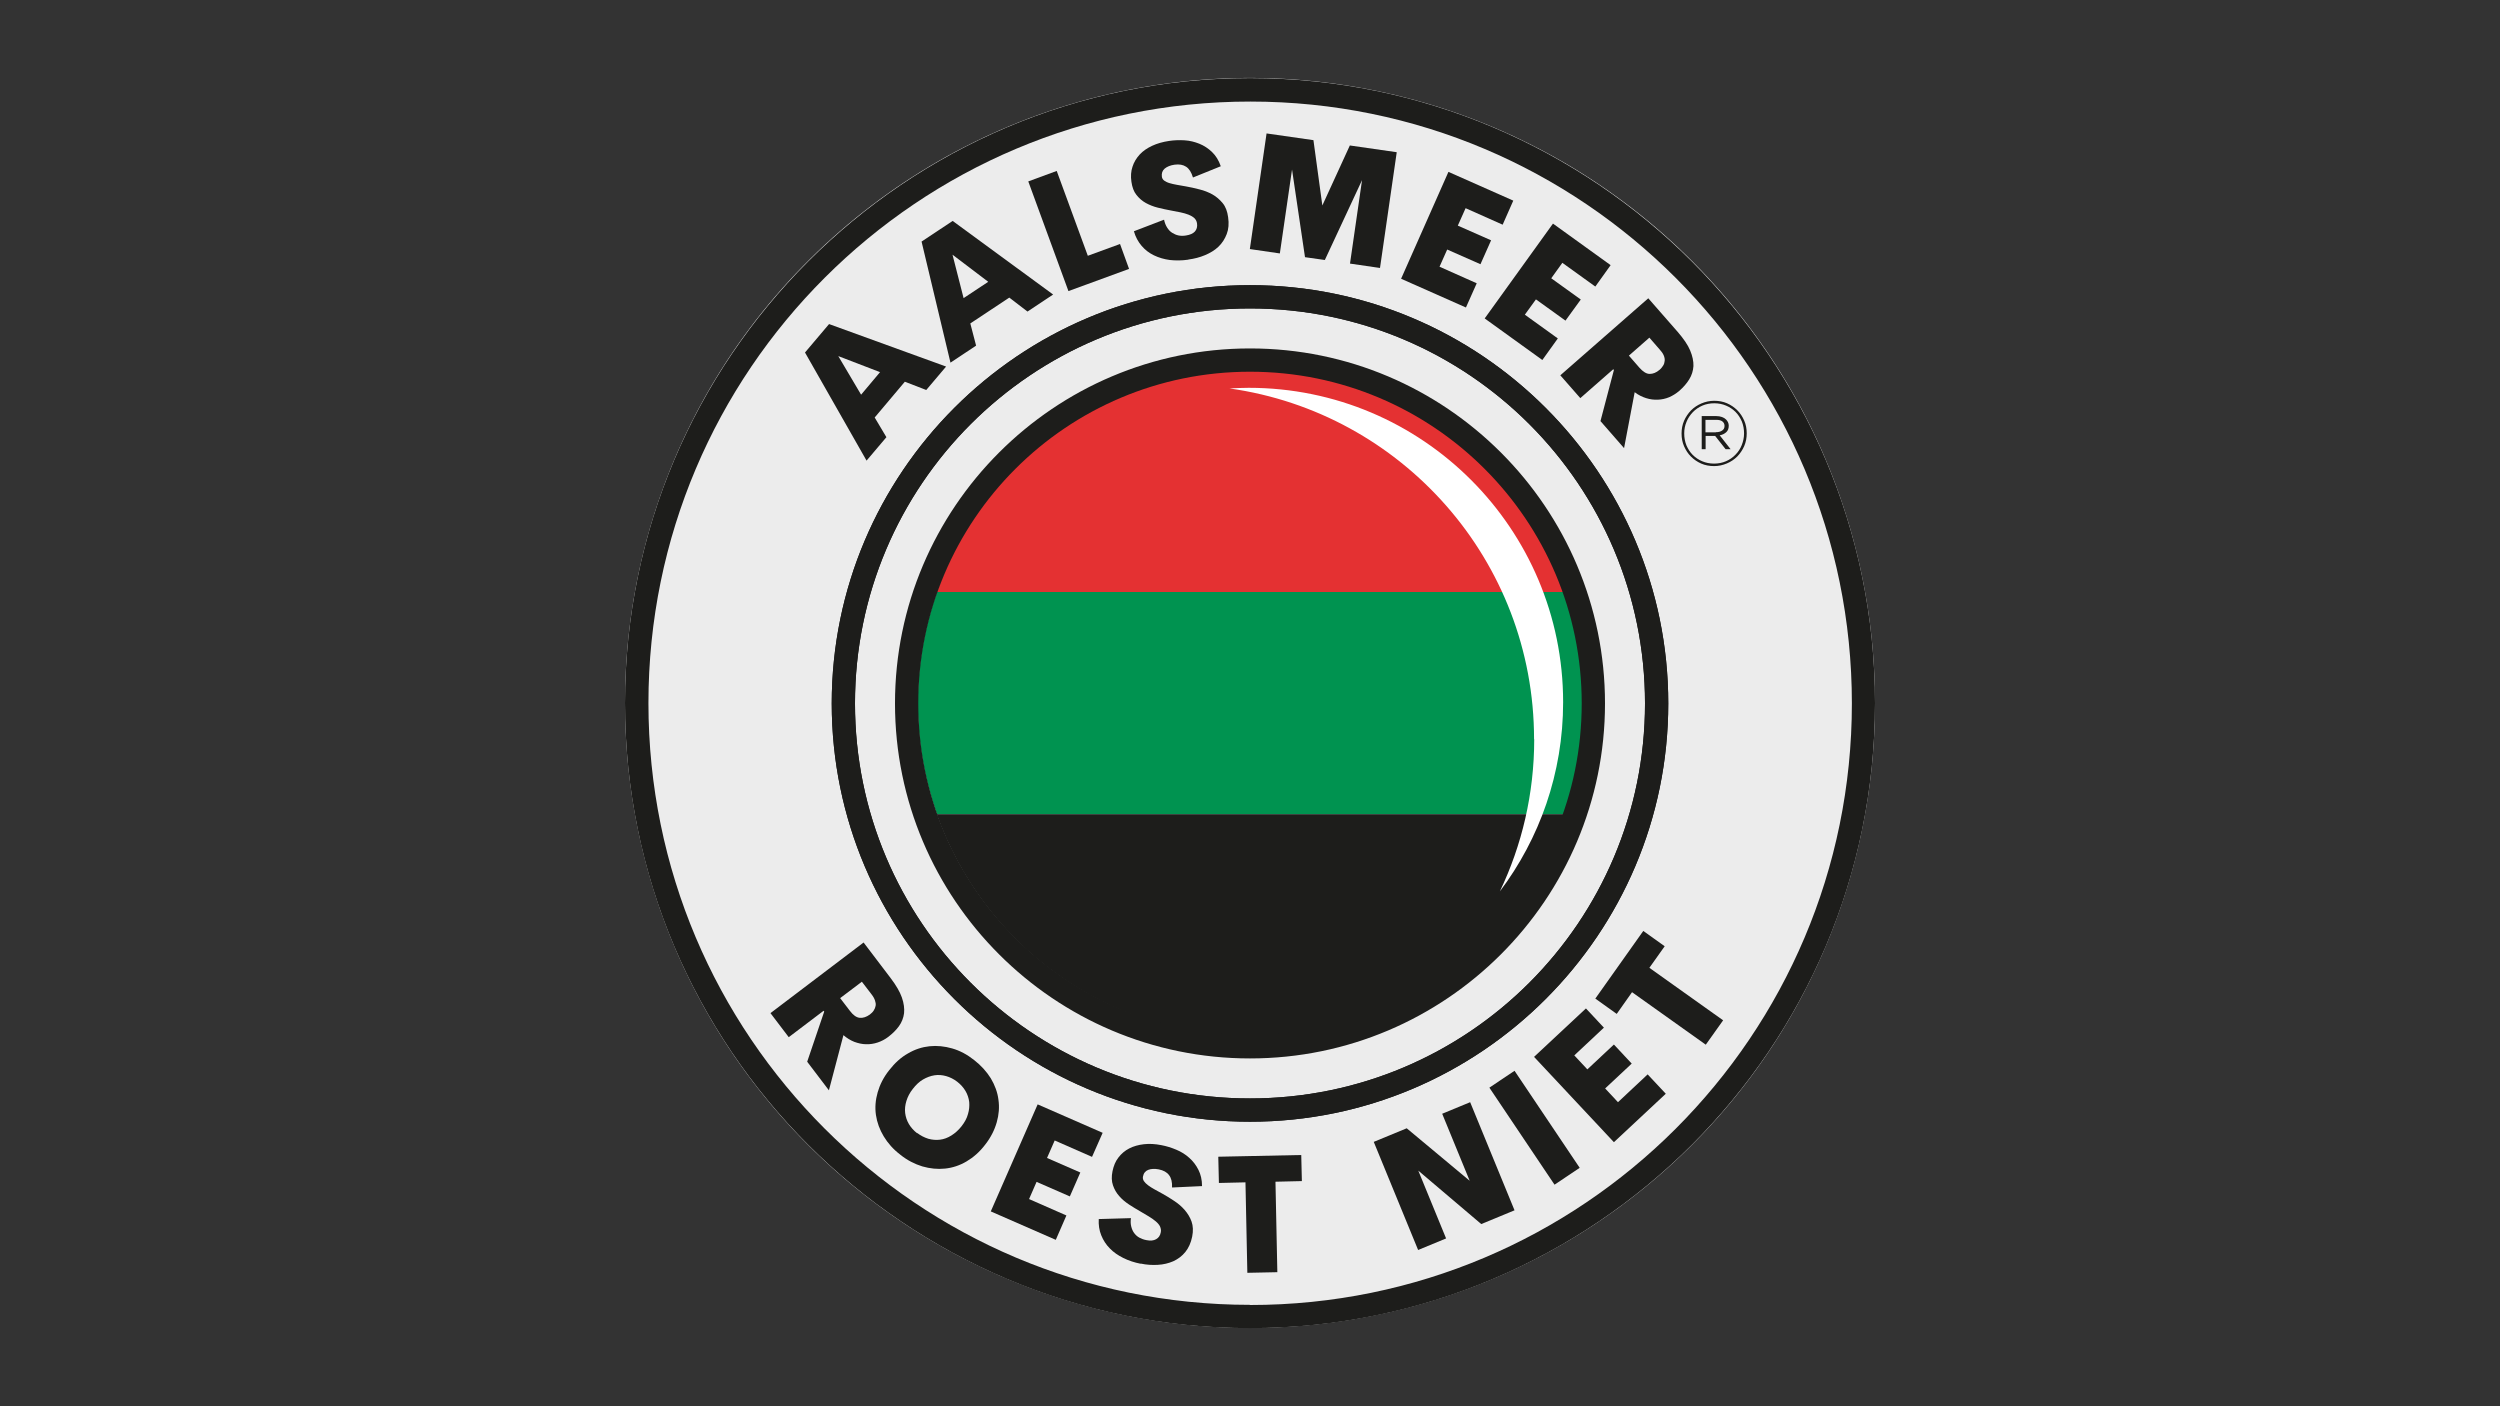 <?xml version="1.0" encoding="UTF-8"?><svg id="a" xmlns="http://www.w3.org/2000/svg" width="160" height="90" viewBox="0 0 160 90"><rect x="0" y="0" width="160" height="90" fill="#333333" stroke="none"/><circle cx="80" cy="45" r="40" transform="translate(-10.45 60.6) rotate(-39.15)" fill="#ececec" stroke-width="0"/><path d="m59.95,37.89h40.22c-2.93-8.28-10.82-14.22-20.11-14.22s-17.18,5.93-20.11,14.22Z" fill="#e43132" fill-rule="evenodd" stroke-width="0"/><path d="m58.74,45c0,2.49.43,4.88,1.22,7.11h40.22c.78-2.22,1.22-4.62,1.22-7.11s-.43-4.89-1.22-7.11h-40.22c-.79,2.22-1.22,4.62-1.22,7.11Z" fill="#009350" fill-rule="evenodd" stroke-width="0"/><path d="m100.17,52.11h-40.22c2.93,8.28,10.82,14.22,20.11,14.22s17.18-5.93,20.11-14.22Z" fill="#1d1d1b" fill-rule="evenodd" stroke-width="0"/><path d="m80,18.25c-14.76,0-26.77,12.01-26.77,26.77s12.01,26.77,26.77,26.77,26.77-12.01,26.77-26.77-12.01-26.77-26.77-26.77Zm0,52.05c-13.96,0-25.28-11.32-25.28-25.28s11.32-25.28,25.28-25.28,25.28,11.32,25.28,25.28-11.32,25.28-25.28,25.28Z" fill="#1d1d1b" stroke-width="0"/><path d="m98.19,47.31c0,3.49-.79,6.79-2.2,9.74,2.54-3.37,4.05-7.56,4.05-12.11,0-11.11-9.01-20.12-20.12-20.12-.41,0-.82.02-1.23.04,11.01,1.55,19.49,11,19.49,22.45Z" fill="#fff" fill-rule="evenodd" stroke-width="0"/><path d="m109.7,29.83c-.29,0-.57-.05-.82-.16-.25-.11-.47-.26-.66-.45-.19-.19-.33-.41-.44-.66s-.16-.52-.16-.81h0c0-.3.05-.56.16-.82.11-.25.26-.47.44-.66.19-.19.41-.34.67-.45.26-.11.53-.17.82-.17s.57.05.82.16c.25.11.47.26.66.45.19.19.33.41.44.66.11.25.16.52.16.81h0c0,.3-.05.56-.16.82-.11.25-.26.47-.44.66-.19.19-.41.34-.67.45-.26.11-.53.17-.82.17Zm0-.16c.27,0,.53-.05.76-.15.23-.1.44-.24.61-.42.17-.17.31-.38.4-.61s.15-.48.15-.75h0c0-.28-.05-.53-.14-.76-.1-.23-.23-.44-.4-.61-.17-.17-.37-.31-.61-.41-.23-.1-.49-.15-.76-.15s-.53.05-.76.15c-.23.1-.44.24-.61.42s-.31.38-.4.61c-.1.23-.15.48-.15.75h0c0,.28.05.53.14.76.1.23.23.44.4.61.17.17.37.31.61.41.23.1.49.15.76.15Zm-.8-3.04h.95c.13,0,.25.02.36.06.11.04.19.09.26.16.05.05.08.1.12.17.03.07.05.14.05.22h0c0,.18-.05.32-.16.42-.11.1-.25.17-.42.2l.7.89h-.32l-.67-.85h-.61v.85h-.25v-2.11Zm.91,1.03c.16,0,.3-.03.4-.1.11-.07.16-.17.16-.3h0c0-.13-.05-.22-.14-.29-.09-.07-.22-.1-.39-.1h-.69v.8h.66Z" fill="#1d1d1b" stroke-width="0"/><path d="m52.74,64.73l-.03-.04-2.23,1.69-1.17-1.54,5.96-4.52,1.74,2.29c.34.45.58.86.71,1.23.13.37.17.71.14,1.01-.04.3-.15.58-.33.83-.18.25-.41.47-.68.68-.21.16-.44.28-.68.36s-.49.12-.74.11c-.25,0-.5-.06-.75-.15-.25-.1-.48-.24-.7-.43l-.93,3.53-1.39-1.83,1.09-3.21Zm2.42-1.9l-1.39,1.05.62.81c.21.28.42.43.63.45.21.02.43-.05.65-.21.1-.08.19-.16.25-.26.06-.09.1-.19.12-.3s0-.22-.04-.34c-.04-.12-.11-.25-.22-.39l-.62-.81Z" fill="#1d1d1b" stroke-width="0"/><path d="m57.62,73.9c-.45-.34-.8-.74-1.06-1.17s-.43-.89-.5-1.37-.03-.96.11-1.45.38-.97.74-1.42c.36-.46.75-.82,1.2-1.07.44-.26.9-.41,1.38-.46s.96,0,1.45.14.96.39,1.4.74c.45.35.8.74,1.07,1.17.26.44.43.89.49,1.37.07.48.03.96-.11,1.45s-.38.97-.74,1.43c-.35.46-.75.81-1.19,1.07-.44.26-.9.41-1.38.46-.48.05-.96,0-1.45-.14-.49-.15-.96-.39-1.4-.74Zm1.08-1.39c.22.17.46.29.71.37.25.07.5.09.75.06.25-.03.49-.12.73-.27s.45-.34.65-.59c.2-.26.34-.51.41-.78.08-.26.1-.52.08-.77-.03-.25-.11-.49-.24-.71s-.31-.42-.53-.59c-.22-.17-.46-.29-.71-.36-.25-.07-.5-.09-.75-.05-.25.04-.49.13-.73.27s-.45.34-.65.6c-.2.25-.33.51-.41.77-.08.26-.11.52-.08.77s.11.49.24.71c.13.22.31.42.53.59Z" fill="#1d1d1b" stroke-width="0"/><path d="m67.5,72.99l-.49,1.12,2.13.93-.67,1.53-2.13-.93-.48,1.1,2.39,1.05-.68,1.56-4.16-1.82,3-6.85,4.16,1.82-.68,1.54-2.39-1.05Z" fill="#1d1d1b" stroke-width="0"/><path d="m73,80.88c-.4-.08-.77-.2-1.11-.37-.34-.17-.63-.37-.86-.61-.24-.24-.42-.52-.55-.84-.13-.32-.18-.66-.16-1.04l2.06-.06c-.03.2-.02.38.02.54.04.16.1.3.19.42s.2.22.33.29c.13.07.29.13.46.16.25.05.45.03.61-.06s.26-.23.3-.44c.03-.14,0-.26-.05-.38-.06-.12-.16-.23-.28-.33-.12-.1-.27-.21-.44-.31-.17-.1-.35-.21-.54-.32-.24-.14-.48-.28-.72-.44-.24-.16-.45-.33-.63-.54-.18-.2-.31-.43-.4-.69-.09-.26-.1-.56-.03-.9.07-.34.19-.64.38-.88.19-.25.42-.44.69-.58s.59-.23.94-.27c.35-.04.72-.02,1.12.06.32.06.64.16.95.29.31.13.59.3.83.52.24.21.44.47.59.77.15.3.23.64.23,1.04l-1.92.09c.02-.34-.05-.61-.19-.79-.14-.19-.36-.31-.66-.37-.26-.05-.49-.04-.67.03s-.3.21-.34.43c-.02.1,0,.2.06.29s.15.18.27.27c.12.09.25.17.41.26.16.09.33.18.51.28.25.14.5.29.75.46.26.17.48.36.67.58.19.22.34.46.44.74.1.28.11.6.04.96-.08.4-.23.73-.44.99s-.47.45-.77.59c-.3.13-.63.21-.99.23-.36.02-.72,0-1.09-.08Z" fill="#1d1d1b" stroke-width="0"/><path d="m83.32,75.59l-1.69.04.12,5.79-1.92.04-.12-5.79-1.7.04-.04-1.68,5.31-.11.04,1.68Z" fill="#1d1d1b" stroke-width="0"/><path d="m94.09,70.54l2.84,6.92-2.13.88-4.03-3.42,1.78,4.34-1.79.74-2.84-6.92,2.11-.87,4.03,3.36-1.76-4.29,1.79-.74Z" fill="#1d1d1b" stroke-width="0"/><path d="m95.32,69.61l1.61-1.08,4.17,6.21-1.61,1.08-4.17-6.21Z" fill="#1d1d1b" stroke-width="0"/><path d="m100.76,67.55l.83.89,1.7-1.59,1.14,1.22-1.7,1.59.82.88,1.9-1.78,1.16,1.24-3.32,3.1-5.11-5.46,3.32-3.1,1.15,1.23-1.9,1.78Z" fill="#1d1d1b" stroke-width="0"/><path d="m106.54,60.56l-.98,1.38,4.72,3.36-1.11,1.56-4.72-3.36-.98,1.39-1.37-.98,3.07-4.33,1.37.98Z" fill="#1d1d1b" stroke-width="0"/><path d="m57.91,24.43l-1.93,2.29.75,1.26-1.27,1.5-3.94-6.92,1.54-1.82,7.49,2.72-1.27,1.5-1.37-.53Zm-1.58-.61l-2.68-1.03,1.46,2.47,1.21-1.44Z" fill="#1d1d1b" stroke-width="0"/><path d="m64.59,19.05l-2.49,1.65.37,1.42-1.64,1.09-1.85-7.75,1.99-1.32,6.43,4.71-1.64,1.09-1.16-.89Zm-1.35-1.02l-2.28-1.73.71,2.78,1.57-1.04Z" fill="#1d1d1b" stroke-width="0"/><path d="m71.68,15.61l.58,1.6-3.88,1.42-2.57-7.02,1.82-.67,1.99,5.43,2.05-.75Z" fill="#1d1d1b" stroke-width="0"/><path d="m76.04,16.62c-.41.06-.8.06-1.17.02-.37-.05-.71-.15-1.02-.3s-.57-.35-.79-.61c-.22-.26-.39-.57-.49-.93l1.93-.74c.04.2.11.37.2.51.09.14.19.25.32.33s.26.14.41.17c.15.03.31.03.48,0,.25-.04.44-.12.56-.25s.17-.31.14-.52c-.02-.14-.08-.25-.17-.34-.1-.09-.22-.16-.37-.22-.15-.06-.33-.11-.52-.15s-.4-.08-.62-.12c-.27-.05-.55-.11-.83-.18s-.53-.17-.77-.3c-.23-.13-.43-.3-.6-.52-.17-.21-.27-.49-.32-.84-.05-.35-.03-.67.07-.96.09-.29.25-.55.46-.78.21-.23.48-.41.8-.56.32-.15.68-.25,1.08-.31.33-.05.66-.06.99-.04.34.02.65.1.95.22.3.12.57.3.81.53.24.23.43.53.56.91l-1.78.72c-.1-.33-.24-.56-.44-.69s-.44-.17-.74-.13c-.27.04-.47.12-.63.25-.15.13-.21.3-.18.52.01.1.07.19.15.25.09.06.2.12.34.16s.3.08.48.11c.18.03.37.06.57.1.28.05.56.11.86.19.3.07.57.18.83.32.25.14.47.33.66.56s.3.53.35.9c.06.41.03.77-.09,1.08-.12.31-.29.58-.53.81s-.53.4-.86.54c-.33.14-.69.23-1.06.28Z" fill="#1d1d1b" stroke-width="0"/><path d="m89.39,9.75l-1.07,7.4-1.92-.28.77-5.34-2.38,5.11-1.27-.18-.83-5.61-.78,5.37-1.92-.28,1.07-7.4,3,.43.57,4.18,1.76-3.84,2.99.43Z" fill="#1d1d1b" stroke-width="0"/><path d="m93.8,13.32l-.5,1.12,2.13.94-.68,1.53-2.13-.94-.49,1.1,2.38,1.06-.69,1.55-4.15-1.84,3.03-6.84,4.15,1.84-.68,1.54-2.38-1.06Z" fill="#1d1d1b" stroke-width="0"/><path d="m99.99,16.82l-.71.99,1.89,1.36-.98,1.35-1.89-1.36-.71.98,2.11,1.52-.99,1.38-3.69-2.66,4.37-6.07,3.69,2.66-.98,1.37-2.11-1.52Z" fill="#1d1d1b" stroke-width="0"/><path d="m103.28,23.67l-.03-.04-2.11,1.85-1.28-1.46,5.63-4.93,1.89,2.16c.37.43.64.82.79,1.18.15.36.22.69.21,1-.02.31-.11.59-.27.85-.16.26-.37.5-.63.73-.2.17-.42.31-.65.41-.24.1-.48.15-.73.16-.25.01-.5-.02-.75-.1-.25-.08-.5-.2-.73-.38l-.68,3.58-1.51-1.73.86-3.27Zm2.28-2.06l-1.31,1.15.67.77c.23.26.45.4.66.4.21,0,.42-.08.63-.26.1-.08.17-.18.23-.27s.09-.2.1-.31-.01-.22-.06-.34-.13-.24-.25-.37l-.67-.77Z" fill="#1d1d1b" stroke-width="0"/><path d="m80,5c-22.06,0-40,17.94-40,40s17.94,40,40,40,40-17.94,40-40S102.06,5,80,5Zm0,78.51c-21.27,0-38.5-17.25-38.5-38.51,0-21.27,17.25-38.5,38.52-38.5,21.27,0,38.5,17.25,38.5,38.52,0,21.27-17.25,38.5-38.51,38.5Z" fill="#1d1d1b" stroke-width="0"/><path d="m80,18.25c-14.76,0-26.77,12.01-26.77,26.77s12.01,26.77,26.77,26.77,26.77-12.01,26.77-26.77-12.01-26.77-26.77-26.77Zm0,52.05c-13.96,0-25.28-11.32-25.28-25.28s11.32-25.28,25.28-25.28,25.28,11.32,25.28,25.28-11.32,25.28-25.28,25.28Z" fill="#1d1d1b" stroke-width="0"/><path d="m80,22.3c-12.53,0-22.72,10.19-22.72,22.72s10.19,22.72,22.72,22.72,22.72-10.19,22.72-22.72-10.19-22.72-22.72-22.72Zm0,43.95c-11.72,0-21.23-9.5-21.23-21.23s9.5-21.23,21.23-21.23,21.23,9.5,21.23,21.23-9.5,21.23-21.23,21.23Z" fill="#1d1d1b" stroke-width="0"/></svg>